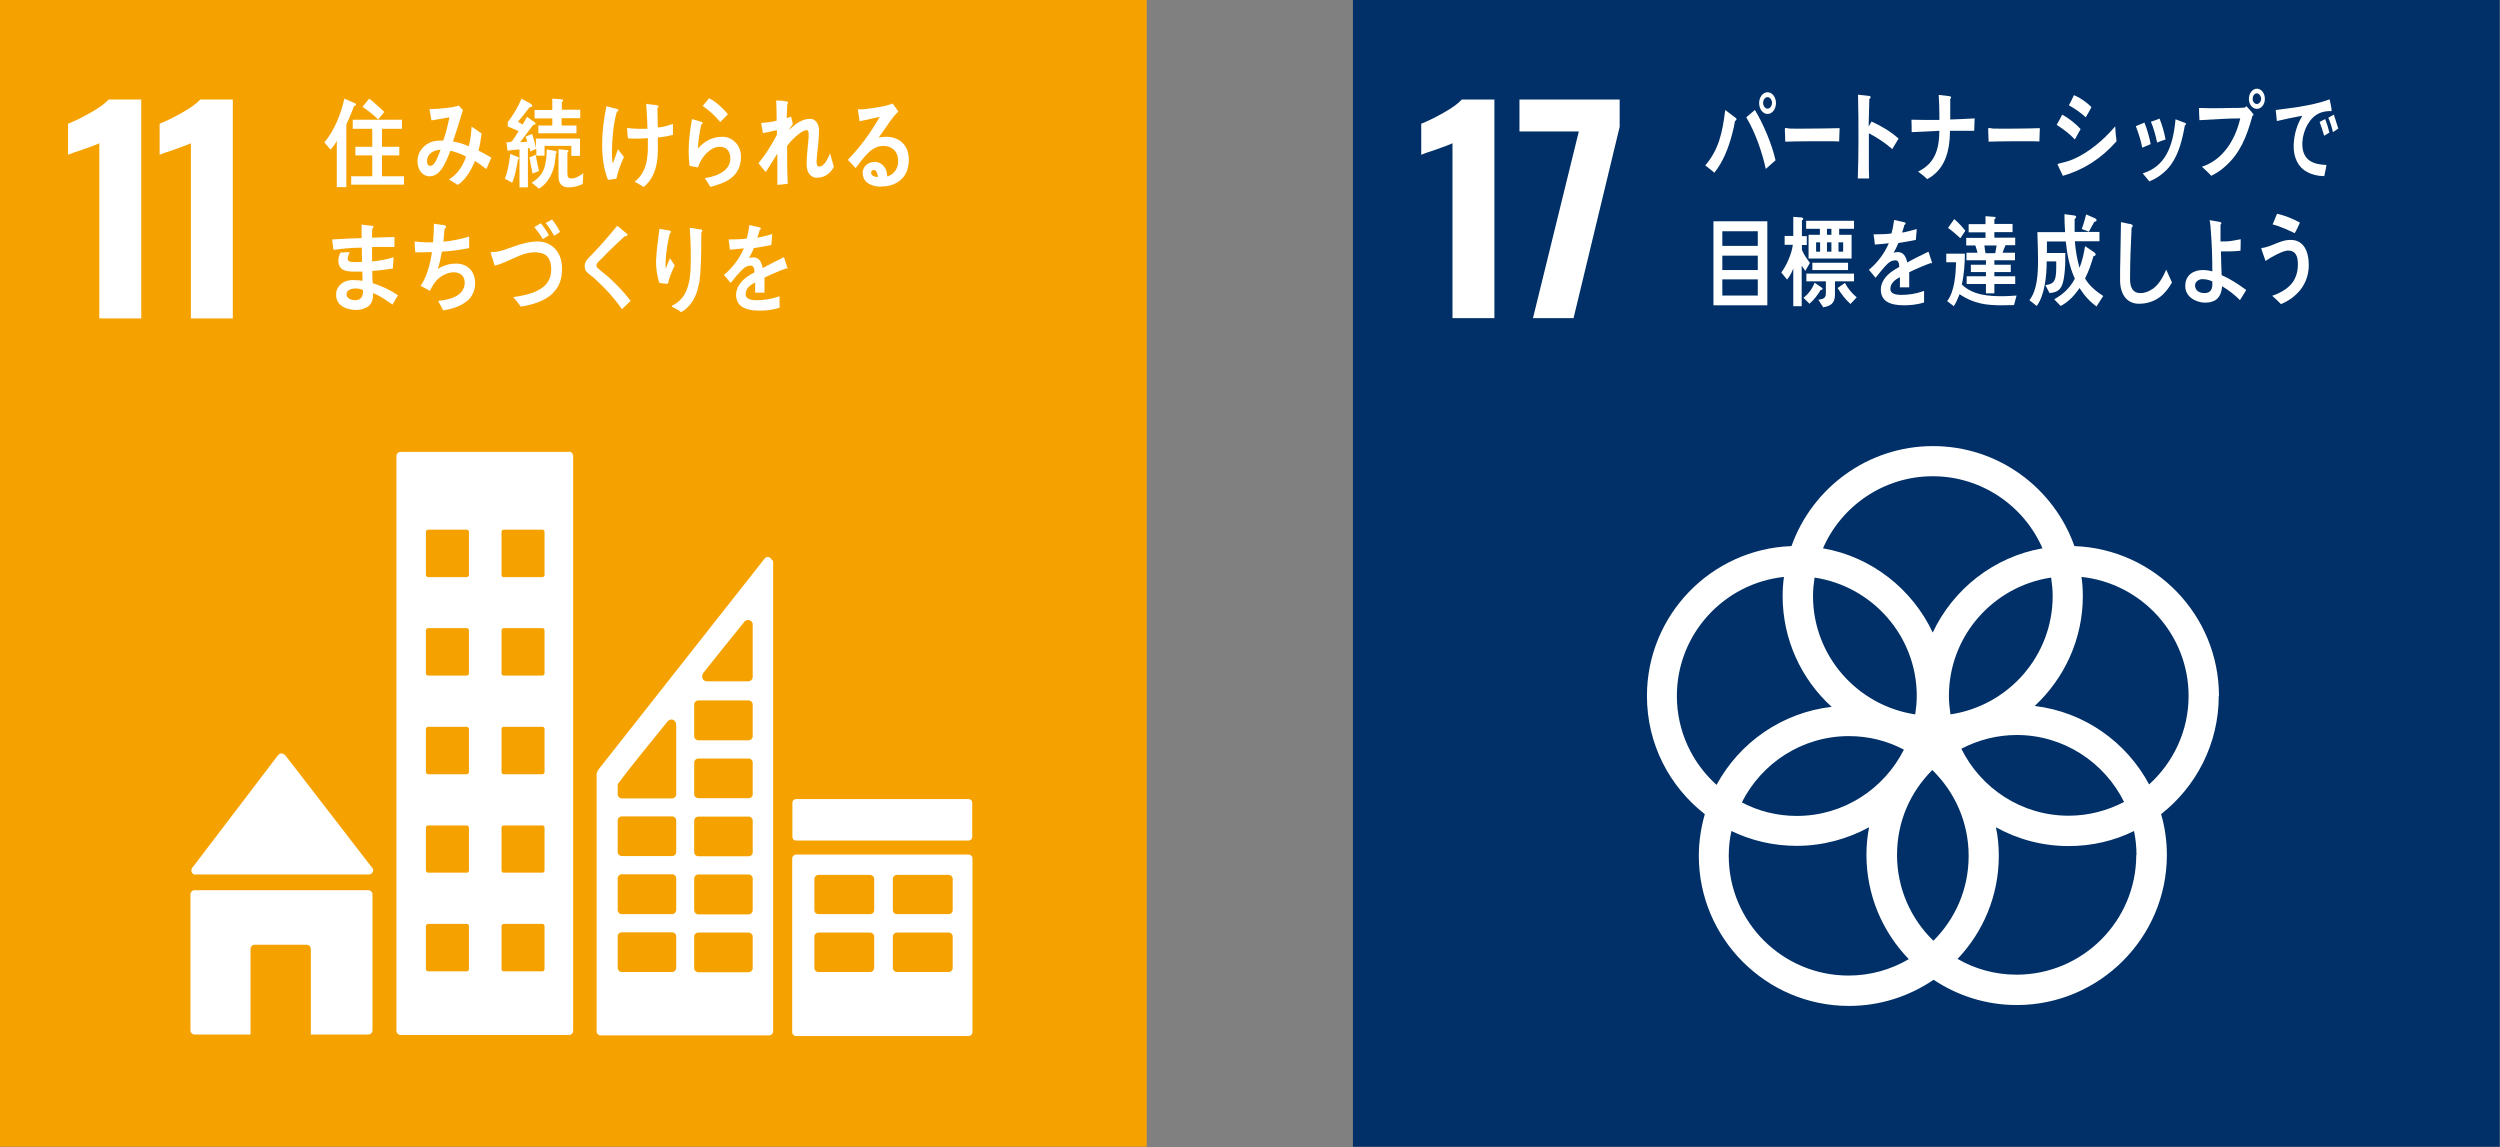 <svg width="170" height="78" viewBox="0 0 170 78" fill="none" xmlns="http://www.w3.org/2000/svg">
<rect x="0" y="0" width="170" height="78" fill="#808080" stroke="none"/>
<g clip-path="url(#clip0_110_231)">
<path d="M169.977 0H92V77.977H169.977V0Z" fill="#003067"/>
<path d="M98.8 9.724C98.664 9.8 98.272 9.951 97.624 10.177C97.111 10.343 96.779 10.463 96.644 10.524V8.413C97.066 8.247 97.563 8.006 98.151 7.674C98.739 7.342 99.161 7.041 99.403 6.769H101.619V21.635H98.769V9.709L98.8 9.724Z" fill="white"/>
<path d="M107.363 8.941H103.323V6.769H110.137V8.624L107.001 21.635H104.242L107.363 8.925V8.941Z" fill="white"/>
<path d="M150.89 47.326C150.89 41.823 146.518 37.33 141.06 37.134C139.658 33.169 135.873 30.334 131.441 30.334C127.008 30.334 123.224 33.184 121.822 37.134C116.364 37.33 111.992 41.823 111.992 47.326C111.992 50.598 113.53 53.492 115.927 55.362C115.67 56.267 115.52 57.217 115.52 58.197C115.52 63.82 120.103 68.403 125.727 68.403C127.868 68.403 129.843 67.74 131.486 66.624C133.114 67.71 135.059 68.343 137.14 68.343C142.763 68.343 147.347 63.76 147.347 58.136C147.347 57.171 147.211 56.236 146.955 55.362C149.337 53.492 150.875 50.583 150.875 47.326M139.582 40.526C139.582 44.612 136.567 47.989 132.632 48.578C132.572 48.17 132.526 47.748 132.526 47.326C132.526 43.24 135.542 39.863 139.477 39.275C139.537 39.682 139.582 40.104 139.582 40.526ZM131.471 63.971C129.948 62.493 128.998 60.428 128.998 58.136C128.998 55.844 129.918 53.839 131.396 52.362C132.918 53.839 133.868 55.905 133.868 58.197C133.868 60.488 132.948 62.493 131.471 63.971ZM123.39 39.275C127.31 39.863 130.34 43.24 130.34 47.326C130.34 47.748 130.295 48.17 130.235 48.578C126.315 47.989 123.284 44.612 123.284 40.526C123.284 40.104 123.329 39.682 123.39 39.275ZM129.466 50.975C128.124 53.643 125.365 55.483 122.184 55.483C120.827 55.483 119.56 55.151 118.445 54.563C119.786 51.894 122.545 50.055 125.727 50.055C127.084 50.055 128.35 50.387 129.466 50.975ZM133.371 50.914C134.501 50.326 135.783 49.98 137.14 49.98C140.336 49.98 143.11 51.849 144.437 54.533C143.306 55.121 142.025 55.468 140.668 55.468C137.456 55.468 134.697 53.598 133.371 50.914ZM131.426 32.385C134.758 32.385 137.637 34.405 138.889 37.285C135.572 37.873 132.813 40.059 131.426 43.014C130.039 40.059 127.264 37.858 123.963 37.285C125.214 34.405 128.094 32.385 131.426 32.385ZM114.027 47.326C114.027 43.12 117.223 39.667 121.309 39.23C121.249 39.652 121.219 40.089 121.219 40.526C121.219 43.512 122.5 46.195 124.551 48.065C121.173 48.457 118.279 50.492 116.726 53.372C115.067 51.879 114.027 49.723 114.027 47.326ZM117.555 58.197C117.555 57.624 117.615 57.051 117.736 56.508C119.078 57.156 120.585 57.518 122.169 57.518C123.948 57.518 125.636 57.051 127.099 56.252C126.978 56.855 126.918 57.488 126.918 58.121C126.918 60.88 128.018 63.383 129.797 65.222C128.591 65.931 127.189 66.338 125.697 66.338C121.204 66.338 117.555 62.689 117.555 58.197ZM145.266 58.136C145.266 62.629 141.618 66.278 137.125 66.278C135.662 66.278 134.29 65.886 133.114 65.207C134.848 63.383 135.919 60.91 135.919 58.197C135.919 57.533 135.858 56.87 135.723 56.252C137.185 57.066 138.874 57.533 140.668 57.533C142.266 57.533 143.774 57.171 145.115 56.508C145.221 57.036 145.281 57.578 145.281 58.136M138.361 48.005C140.366 46.135 141.633 43.481 141.633 40.526C141.633 40.089 141.603 39.652 141.542 39.23C145.628 39.667 148.824 43.135 148.824 47.326C148.824 49.708 147.784 51.849 146.141 53.342C144.603 50.462 141.738 48.412 138.361 48.005Z" fill="white"/>
<path d="M117.977 8.232C117.932 8.518 117.872 8.805 117.796 9.076C117.54 10.071 117.163 11.021 116.575 11.745C116.379 11.564 116.153 11.413 115.957 11.247C116.877 10.177 117.133 9.001 117.314 7.478L118.053 8.036C118.053 8.036 118.083 8.081 118.083 8.111C118.083 8.172 118.023 8.217 117.977 8.232ZM120.073 11.488C119.817 10.297 119.334 8.956 118.746 7.976L119.334 7.478C119.877 8.368 120.495 9.8 120.736 10.9L120.073 11.488ZM120.194 7.749C119.877 7.749 119.621 7.418 119.621 7.011C119.621 6.604 119.877 6.272 120.194 6.272C120.51 6.272 120.767 6.604 120.767 7.011C120.767 7.418 120.51 7.749 120.194 7.749ZM120.194 6.604C120.028 6.604 119.892 6.784 119.892 6.996C119.892 7.207 120.028 7.388 120.194 7.388C120.359 7.388 120.495 7.207 120.495 6.996C120.495 6.784 120.359 6.604 120.194 6.604Z" fill="white"/>
<path d="M125.063 9.619C124.746 9.604 124.505 9.604 124.249 9.604C123.962 9.604 122.093 9.604 121.399 9.634C121.399 9.363 121.369 9.016 121.369 8.805C121.369 8.699 121.414 8.699 121.445 8.699C121.535 8.729 121.716 8.745 121.761 8.745C122.093 8.76 122.59 8.745 122.982 8.745C123.781 8.745 124.204 8.729 125.093 8.714C125.078 8.986 125.078 9.333 125.063 9.619Z" fill="white"/>
<path d="M128.682 10.147C128.184 9.709 127.641 9.348 127.083 9.061C127.083 9.167 127.083 9.287 127.083 9.378V10.916C127.083 11.323 127.083 11.73 127.099 12.137H126.33C126.36 11.262 126.375 10.373 126.375 9.498C126.375 8.473 126.375 7.448 126.345 6.438L127.129 6.528C127.129 6.528 127.204 6.558 127.204 6.604C127.204 6.664 127.159 6.709 127.114 6.724C127.099 7.342 127.083 7.976 127.068 8.594C127.144 8.488 127.204 8.368 127.264 8.262C127.913 8.564 128.546 8.925 129.104 9.423C128.953 9.664 128.817 9.905 128.667 10.147H128.682Z" fill="white"/>
<path d="M134.275 8.895C134.004 8.895 133.747 8.895 133.476 8.895H132.601C132.586 10.388 132.209 11.564 131.048 12.182C130.852 11.986 130.641 11.82 130.43 11.669C131.501 11.142 131.863 10.282 131.878 8.895C131.244 8.925 130.626 8.956 129.993 8.986C129.993 8.699 129.993 8.428 129.978 8.141C130.325 8.141 130.672 8.157 131.018 8.157H131.682C131.682 8.157 131.817 8.157 131.878 8.157C131.878 8.066 131.878 7.96 131.878 7.855C131.878 7.388 131.863 6.92 131.832 6.453L132.586 6.543C132.586 6.543 132.677 6.573 132.677 6.619C132.677 6.664 132.632 6.709 132.616 6.724V8.126C133.159 8.111 133.717 8.081 134.275 8.051C134.275 8.337 134.245 8.609 134.245 8.895H134.275Z" fill="white"/>
<path d="M138.678 9.619C138.361 9.604 138.12 9.604 137.864 9.604C137.577 9.604 135.919 9.604 135.225 9.634C135.225 9.363 135.195 9.016 135.195 8.805C135.195 8.699 135.241 8.699 135.271 8.699C135.361 8.729 135.542 8.745 135.587 8.745C135.919 8.76 136.778 8.745 137.155 8.745C137.954 8.745 137.819 8.729 138.708 8.714C138.693 8.986 138.693 9.333 138.678 9.619Z" fill="white"/>
<path d="M141.09 9.483C140.713 9.076 140.291 8.775 139.854 8.488C139.99 8.262 140.11 8.021 140.231 7.795C140.668 8.036 141.12 8.383 141.482 8.775L141.09 9.483ZM140.276 11.956C140.246 11.88 139.914 11.217 139.914 11.187C139.914 11.142 139.975 11.127 139.99 11.127C140.321 11.051 140.668 10.961 140.985 10.825C142.025 10.373 143.02 9.544 143.834 8.594C143.849 8.94 143.88 9.272 143.925 9.604C142.884 10.795 141.648 11.564 140.276 11.956ZM141.829 7.976C141.467 7.644 141.09 7.388 140.683 7.161C140.804 6.935 140.924 6.709 141.03 6.468C141.452 6.649 141.874 6.935 142.221 7.282C142.1 7.523 141.965 7.749 141.829 7.976Z" fill="white"/>
<path d="M145.674 10.056C145.583 9.544 145.417 9.061 145.236 8.579L145.824 8.337C146.005 8.805 146.156 9.302 146.246 9.8C146.05 9.89 145.854 9.966 145.674 10.041V10.056ZM148.568 8.533C148.402 9.483 148.161 10.448 147.634 11.187C147.257 11.715 146.699 12.122 146.156 12.333C146.005 12.152 145.854 11.971 145.704 11.79C147.226 11.323 147.769 9.996 147.935 8.111L148.614 8.368C148.614 8.368 148.644 8.398 148.644 8.428C148.644 8.488 148.598 8.518 148.568 8.533ZM146.684 9.694C146.578 9.212 146.458 8.729 146.262 8.277C146.458 8.217 146.654 8.141 146.85 8.066C147.03 8.518 147.166 8.986 147.257 9.483C147.061 9.544 146.88 9.619 146.684 9.694Z" fill="white"/>
<path d="M153.152 7.93C152.775 9.287 152.337 10.388 151.373 11.262C151.071 11.549 150.709 11.79 150.362 11.956C150.166 11.73 149.94 11.534 149.729 11.338C151.041 10.916 151.961 9.679 152.337 8.051C151.418 8.051 150.483 8.126 149.563 8.172C149.548 7.9 149.533 7.629 149.533 7.342C149.774 7.342 150.031 7.357 150.272 7.357C150.754 7.357 151.252 7.357 151.734 7.342C151.991 7.342 152.232 7.342 152.488 7.327C152.609 7.327 152.654 7.327 152.76 7.222C152.82 7.282 153.242 7.749 153.242 7.795C153.242 7.84 153.167 7.885 153.137 7.915L153.152 7.93ZM153.468 7.403C153.167 7.403 152.925 7.101 152.925 6.724C152.925 6.347 153.167 6.031 153.468 6.031C153.77 6.031 154.011 6.332 154.011 6.724C154.011 7.116 153.755 7.403 153.468 7.403ZM153.468 6.347C153.302 6.347 153.182 6.513 153.182 6.724C153.182 6.935 153.317 7.071 153.468 7.071C153.619 7.071 153.755 6.905 153.755 6.724C153.755 6.543 153.619 6.347 153.468 6.347Z" fill="white"/>
<path d="M158.489 7.553C158.489 7.553 158.443 7.553 158.428 7.553C158.217 7.553 157.946 7.599 157.735 7.689C157.086 7.96 156.604 8.805 156.559 9.694C156.514 11.006 157.433 11.187 158.202 11.217C158.157 11.458 158.112 11.715 158.051 11.971C158.021 11.971 157.976 11.971 157.946 11.971C157.614 11.971 157.192 11.865 156.89 11.7C156.302 11.398 155.941 10.735 155.971 9.86C156.001 9.091 156.197 8.488 156.559 7.87C155.971 7.976 155.398 8.096 154.825 8.232C154.81 7.976 154.765 7.719 154.75 7.478C155.277 7.418 155.79 7.342 156.318 7.267C157.026 7.146 157.735 7.011 158.413 6.754C158.443 6.86 158.564 7.433 158.549 7.508C158.549 7.553 158.519 7.568 158.489 7.568V7.553ZM158.036 9.212C157.946 8.895 157.84 8.579 157.735 8.292L158.112 8.096C158.232 8.398 158.323 8.699 158.398 9.016L158.051 9.227L158.036 9.212ZM158.639 8.986C158.564 8.639 158.458 8.322 158.323 8.006L158.7 7.795C158.805 8.111 158.911 8.428 159.001 8.744L158.639 8.986Z" fill="white"/>
<path d="M116.515 20.761V15.047H120.178V20.761H116.515ZM119.53 15.725H117.118V16.72H119.53V15.725ZM119.53 17.384H117.118V18.363H119.53V17.384ZM119.53 18.997H117.118V20.097H119.53V18.997Z" fill="white"/>
<path d="M122.742 18.394C122.666 18.273 122.591 18.183 122.515 18.062V20.821H121.943V18.258C121.852 18.514 121.686 18.816 121.52 19.012L121.128 18.529C121.475 18.077 121.837 17.263 121.912 16.645H121.355V16.042H121.943V14.745L122.531 14.79C122.531 14.79 122.621 14.82 122.621 14.881C122.621 14.941 122.561 14.971 122.531 14.986V16.057H122.862V16.66H122.531V16.991C122.666 17.323 122.877 17.61 123.073 17.881C122.968 18.062 122.862 18.243 122.757 18.424L122.742 18.394ZM123.827 19.69C123.601 20.052 123.36 20.384 123.043 20.655L122.636 20.248C122.953 20.007 123.239 19.645 123.39 19.223L123.918 19.585C123.918 19.585 123.933 19.615 123.933 19.645C123.933 19.72 123.857 19.72 123.827 19.705V19.69ZM125.063 15.559V15.966H125.908V17.579H122.983V15.966H123.752V15.559H122.817V15.016H126.074V15.559H125.063ZM124.777 19.117C124.777 19.419 124.777 19.735 124.777 20.052C124.777 20.685 124.4 20.821 123.978 20.896L123.646 20.384C123.872 20.338 124.159 20.338 124.159 19.962V19.132H122.832V18.605H126.074V19.132H124.762L124.777 19.117ZM123.239 18.363V17.866H125.667V18.363H123.239ZM123.767 16.479H123.495V17.112H123.767V16.479ZM124.536 15.559H124.234V15.966H124.536V15.559ZM124.536 16.479H124.234V17.112H124.536V16.479ZM125.832 20.67C125.501 20.369 125.199 19.992 124.958 19.585L125.455 19.238C125.667 19.645 125.938 19.947 126.255 20.218L125.847 20.655L125.832 20.67ZM125.335 16.479H125.018V17.112H125.335V16.479Z" fill="white"/>
<path d="M131.38 17.911C131.38 17.911 131.32 17.911 131.305 17.881C130.913 18.017 130.174 18.333 129.827 18.514V19.54H129.194C129.194 19.434 129.194 19.343 129.194 19.223V18.846C128.772 19.057 128.545 19.328 128.545 19.645C128.545 19.916 128.787 20.052 129.284 20.052C129.812 20.052 130.294 19.977 130.837 19.781V20.565C130.34 20.73 129.827 20.761 129.465 20.761C128.41 20.761 127.897 20.414 127.897 19.69C127.897 19.343 128.048 19.027 128.334 18.725C128.515 18.544 128.787 18.348 129.149 18.152C129.149 17.851 129.058 17.7 128.892 17.7C128.696 17.7 128.515 17.776 128.334 17.956C128.229 18.062 128.093 18.198 127.927 18.409C127.731 18.65 127.611 18.801 127.535 18.891C127.445 18.771 127.294 18.59 127.083 18.348C127.686 17.851 128.138 17.233 128.44 16.539C128.153 16.584 127.837 16.599 127.49 16.63C127.475 16.373 127.43 16.147 127.4 15.936C127.897 15.936 128.319 15.921 128.621 15.876C128.681 15.68 128.741 15.378 128.802 14.956L129.525 15.122C129.525 15.122 129.586 15.167 129.586 15.197C129.586 15.227 129.556 15.273 129.495 15.303C129.465 15.424 129.42 15.589 129.345 15.816C129.586 15.785 129.948 15.68 130.34 15.574L130.279 16.313C129.978 16.373 129.586 16.449 129.088 16.524C129.013 16.72 128.892 16.976 128.757 17.188C128.892 17.142 128.998 17.142 129.058 17.142C129.39 17.142 129.601 17.384 129.691 17.851C130.113 17.61 130.611 17.368 131.139 17.112L131.38 17.866C131.38 17.866 131.365 17.941 131.32 17.941L131.38 17.911Z" fill="white"/>
<path d="M136.929 20.746C136.658 20.746 136.371 20.761 136.1 20.761C135.06 20.761 134.185 20.64 133.25 20.007C133.145 20.278 133.009 20.595 132.858 20.821L132.406 20.474C132.904 19.841 132.994 18.68 133.009 17.836H132.346V17.248H133.612C133.612 17.881 133.552 18.741 133.401 19.344C134.17 20.097 135.286 20.143 136.22 20.143C136.522 20.143 136.823 20.113 137.125 20.097L136.959 20.731L136.929 20.746ZM133.296 16.192C133.024 15.951 132.753 15.695 132.466 15.499L132.888 14.896C133.115 15.092 133.461 15.439 133.642 15.695L133.311 16.192H133.296ZM136.371 16.69C136.296 16.856 136.235 17.022 136.175 17.188H137.019V17.7H135.617V18.002H136.733V18.499H135.617V18.786H137.035V19.313H135.617V19.947H135.044V19.313H133.733V18.786H135.044V18.499H134.019V18.002H135.044V17.7H133.718V17.188H134.471C134.426 17.022 134.381 16.841 134.321 16.69H133.703V16.177H135.014V15.8H133.868V15.243H135.014V14.7L135.602 14.745C135.602 14.745 135.708 14.745 135.708 14.82C135.708 14.866 135.647 14.896 135.617 14.911V15.228H136.854V15.785H135.617V16.162H137.035V16.675H136.356L136.371 16.69ZM134.939 16.69C134.954 16.871 134.984 17.037 135.014 17.218H135.678C135.708 17.037 135.738 16.871 135.768 16.69H134.939Z" fill="white"/>
<path d="M142.583 20.851C142.1 20.504 141.769 20.143 141.407 19.585C141.06 20.112 140.623 20.55 140.125 20.806L139.688 20.354C140.261 20.022 140.728 19.63 141.09 18.951C140.728 18.168 140.563 17.308 140.472 16.419H139.191V16.449C139.191 16.705 139.191 16.946 139.191 17.203H140.442C140.442 17.715 140.442 18.243 140.367 18.756C140.261 19.6 140.02 19.871 139.371 19.931L139.085 19.389C139.733 19.313 139.809 19.027 139.824 18.243V17.776H139.176C139.176 18.74 139.04 20.082 138.497 20.806L138 20.414C138.542 19.72 138.587 18.59 138.587 17.655C138.587 17.037 138.557 16.404 138.542 15.785H140.427C140.397 15.378 140.382 14.971 140.382 14.564L141.075 14.655C141.075 14.655 141.181 14.685 141.181 14.745C141.181 14.805 141.12 14.866 141.075 14.896C141.075 15.062 141.075 15.212 141.075 15.378C141.075 15.514 141.075 15.65 141.075 15.77H142.764V16.404H141.09C141.135 17.022 141.241 17.625 141.407 18.213C141.588 17.776 141.708 17.218 141.784 16.735L142.447 17.188C142.447 17.188 142.507 17.263 142.507 17.308C142.507 17.384 142.402 17.414 142.357 17.414C142.206 17.941 142.025 18.469 141.784 18.936C142.1 19.479 142.568 19.826 143.02 20.128L142.583 20.806V20.851ZM142.417 15.077C142.296 15.303 142.161 15.544 142.04 15.755L141.558 15.574C141.678 15.258 141.769 14.926 141.859 14.579L142.477 14.851C142.477 14.851 142.568 14.911 142.568 14.971C142.568 15.047 142.477 15.077 142.447 15.077H142.417Z" fill="white"/>
<path d="M146.865 20.203C146.443 20.52 145.945 20.655 145.448 20.655C144.694 20.655 144.211 20.113 144.166 19.163C144.166 19.042 144.166 18.906 144.166 18.786C144.166 18.424 144.166 18.062 144.181 17.7C144.196 16.841 144.211 15.966 144.226 15.107C144.392 15.137 144.558 15.167 144.724 15.213C144.799 15.213 144.875 15.228 144.935 15.258C144.98 15.273 145.025 15.303 145.025 15.363C145.025 15.424 144.98 15.454 144.95 15.484C144.89 16.645 144.844 17.821 144.844 18.982C144.844 19.585 145.056 19.932 145.553 19.932C145.779 19.932 146.02 19.856 146.232 19.736C146.729 19.479 147.061 18.906 147.302 18.333L147.694 19.208C147.498 19.57 147.181 19.977 146.865 20.203Z" fill="white"/>
<path d="M152.322 20.414C151.945 20.037 151.538 19.721 151.101 19.464C151.041 20.323 150.573 20.58 149.94 20.58C149.412 20.58 148.598 20.248 148.598 19.449C148.598 18.65 149.231 18.363 149.774 18.363C150 18.363 150.226 18.394 150.438 18.454C150.438 17.519 150.407 16.569 150.332 15.65C150.317 15.424 150.302 15.197 150.257 14.971L150.965 15.092C150.965 15.092 151.056 15.137 151.056 15.182C151.056 15.228 151.026 15.258 150.995 15.273V15.529C150.995 15.816 150.995 16.117 150.995 16.419H151.056C151.297 16.419 151.553 16.419 151.794 16.373C151.99 16.343 152.171 16.298 152.367 16.268C152.367 16.524 152.367 16.78 152.352 17.052C152.051 17.082 151.749 17.097 151.448 17.097C151.312 17.097 151.176 17.097 151.025 17.097C151.041 17.625 151.041 18.168 151.071 18.71C151.659 18.967 152.217 19.328 152.744 19.721L152.307 20.429L152.322 20.414ZM150.453 19.148C150.241 19.027 149.97 18.982 149.744 18.982C149.563 18.982 149.262 19.133 149.262 19.404C149.262 19.811 149.638 19.931 149.895 19.931C150.211 19.931 150.438 19.781 150.438 19.343V19.163L150.453 19.148Z" fill="white"/>
<path d="M155.111 20.685C154.915 20.489 154.719 20.293 154.508 20.113C155.051 19.931 155.76 19.57 156.046 18.951C156.197 18.665 156.257 18.303 156.257 17.971C156.257 17.369 156.076 17.037 155.579 17.037C155.232 17.037 154.373 17.519 154.056 17.745C154.026 17.64 153.77 16.961 153.77 16.901C153.77 16.856 153.815 16.856 153.845 16.856C153.966 16.856 154.388 16.72 154.508 16.66C154.93 16.494 155.307 16.313 155.76 16.313C156.619 16.313 156.996 17.037 156.996 18.032C156.996 19.404 156.076 20.278 155.126 20.67L155.111 20.685ZM156.046 15.861C155.549 15.62 155.051 15.393 154.538 15.258C154.644 15.017 154.734 14.775 154.84 14.534C155.383 14.655 155.895 14.866 156.393 15.137C156.287 15.378 156.182 15.62 156.046 15.846V15.861Z" fill="white"/>
<path d="M77.977 0H0V77.977H77.977V0Z" fill="#F5A200"/>
<path d="M6.784 9.725C6.649 9.8 6.257 9.951 5.608 10.177C5.096 10.343 4.764 10.463 4.628 10.524V8.413C5.051 8.247 5.548 8.006 6.136 7.674C6.724 7.342 7.146 7.041 7.387 6.769H9.604V21.65H6.754V9.725H6.784Z" fill="white"/>
<path d="M13.011 9.725C12.876 9.8 12.484 9.951 11.835 10.177C11.323 10.343 10.991 10.463 10.855 10.524V8.413C11.278 8.247 11.775 8.006 12.363 7.674C12.951 7.342 13.373 7.041 13.615 6.769H15.831V21.65H12.981V9.725H13.011Z" fill="white"/>
<path d="M13.297 59.463H25.087C25.253 59.463 25.374 59.327 25.374 59.176C25.374 59.101 25.344 59.041 25.298 58.98H25.283L19.418 51.382L19.358 51.322C19.358 51.322 19.222 51.231 19.147 51.231C19.072 51.231 19.011 51.261 18.951 51.306L18.921 51.352L18.861 51.412L13.146 58.92L13.056 59.026C13.056 59.026 13.011 59.131 13.011 59.192C13.011 59.358 13.146 59.478 13.297 59.478V59.463Z" fill="white"/>
<path d="M25.042 60.533H13.237C13.071 60.533 12.951 60.669 12.951 60.82V70.062C12.951 70.228 13.086 70.348 13.237 70.348H17.037V64.529C17.037 64.363 17.172 64.242 17.323 64.242H20.851C21.017 64.242 21.137 64.378 21.137 64.529V70.348H25.042C25.208 70.348 25.329 70.213 25.329 70.062V60.82C25.329 60.654 25.193 60.533 25.042 60.533Z" fill="white"/>
<path d="M65.84 58.106H54.156C54.005 58.106 53.869 58.227 53.869 58.377V70.183C53.869 70.333 53.99 70.454 54.156 70.454H65.84C66.006 70.454 66.127 70.333 66.127 70.183V58.377C66.127 58.227 66.006 58.106 65.84 58.106ZM59.447 65.81C59.447 65.961 59.327 66.097 59.161 66.097H55.663C55.497 66.097 55.377 65.976 55.377 65.81V63.684C55.377 63.534 55.513 63.413 55.663 63.413H59.161C59.312 63.413 59.447 63.534 59.447 63.684V65.81ZM59.447 61.89C59.447 62.041 59.327 62.162 59.161 62.162H55.663C55.497 62.162 55.377 62.041 55.377 61.89V59.764C55.377 59.614 55.513 59.493 55.663 59.493H59.161C59.312 59.493 59.447 59.614 59.447 59.764V61.89ZM64.785 65.81C64.785 65.961 64.664 66.097 64.498 66.097H61C60.835 66.097 60.714 65.976 60.714 65.81V63.684C60.714 63.534 60.835 63.413 61 63.413H64.498C64.664 63.413 64.785 63.534 64.785 63.684V65.81ZM64.785 61.89C64.785 62.041 64.664 62.162 64.498 62.162H61C60.835 62.162 60.714 62.041 60.714 61.89V59.764C60.714 59.614 60.835 59.493 61 59.493H64.498C64.664 59.493 64.785 59.614 64.785 59.764V61.89Z" fill="white"/>
<path d="M38.687 30.727H27.244C27.093 30.727 26.957 30.847 26.957 31.013V70.092C26.957 70.243 27.078 70.379 27.244 70.379H38.687C38.838 70.379 38.974 70.258 38.974 70.092V30.998C38.974 30.847 38.838 30.712 38.687 30.712M31.888 65.901C31.888 65.976 31.827 66.052 31.737 66.052H29.113C29.038 66.052 28.963 65.991 28.963 65.901V62.976C28.963 62.901 29.023 62.825 29.113 62.825H31.737C31.812 62.825 31.888 62.885 31.888 62.976V65.901ZM31.888 59.192C31.888 59.282 31.827 59.342 31.737 59.342H29.113C29.038 59.342 28.963 59.282 28.963 59.192V56.282C28.963 56.191 29.023 56.131 29.113 56.131H31.737C31.812 56.131 31.888 56.191 31.888 56.282V59.192ZM31.888 52.498C31.888 52.573 31.827 52.648 31.737 52.648H29.113C29.038 52.648 28.963 52.588 28.963 52.498V49.573C28.963 49.497 29.023 49.422 29.113 49.422H31.737C31.812 49.422 31.888 49.482 31.888 49.573V52.498ZM31.888 45.788C31.888 45.864 31.827 45.939 31.737 45.939H29.113C29.038 45.939 28.963 45.879 28.963 45.788V42.863C28.963 42.788 29.023 42.713 29.113 42.713H31.737C31.812 42.713 31.888 42.773 31.888 42.863V45.788ZM31.888 39.094C31.888 39.17 31.827 39.245 31.737 39.245H29.113C29.038 39.245 28.963 39.185 28.963 39.094V36.169C28.963 36.079 29.023 36.019 29.113 36.019H31.737C31.812 36.019 31.888 36.079 31.888 36.169V39.094ZM37.029 65.901C37.029 65.976 36.968 66.052 36.878 66.052H34.255C34.164 66.052 34.104 65.991 34.104 65.901V62.976C34.104 62.901 34.164 62.825 34.255 62.825H36.878C36.968 62.825 37.029 62.885 37.029 62.976V65.901ZM37.029 59.192C37.029 59.282 36.968 59.342 36.878 59.342H34.255C34.164 59.342 34.104 59.282 34.104 59.192V56.282C34.104 56.191 34.164 56.131 34.255 56.131H36.878C36.968 56.131 37.029 56.191 37.029 56.282V59.192ZM37.029 52.498C37.029 52.573 36.968 52.648 36.878 52.648H34.255C34.164 52.648 34.104 52.588 34.104 52.498V49.573C34.104 49.497 34.164 49.422 34.255 49.422H36.878C36.968 49.422 37.029 49.482 37.029 49.573V52.498ZM37.029 45.788C37.029 45.864 36.968 45.939 36.878 45.939H34.255C34.164 45.939 34.104 45.879 34.104 45.788V42.863C34.104 42.788 34.164 42.713 34.255 42.713H36.878C36.968 42.713 37.029 42.773 37.029 42.863V45.788ZM37.029 39.094C37.029 39.17 36.968 39.245 36.878 39.245H34.255C34.164 39.245 34.104 39.185 34.104 39.094V36.169C34.104 36.079 34.164 36.019 34.255 36.019H36.878C36.968 36.019 37.029 36.079 37.029 36.169V39.094Z" fill="white"/>
<path d="M65.87 54.337H54.125C53.992 54.337 53.884 54.445 53.884 54.578V56.915C53.884 57.048 53.992 57.156 54.125 57.156H65.87C66.003 57.156 66.111 57.048 66.111 56.915V54.578C66.111 54.445 66.003 54.337 65.87 54.337Z" fill="white"/>
<path d="M52.497 38.099C52.451 37.978 52.346 37.873 52.21 37.873C52.15 37.873 52.09 37.903 52.044 37.933C52.044 37.933 52.044 37.933 52.029 37.933L51.939 38.054L40.706 52.316L40.661 52.392C40.661 52.392 40.571 52.528 40.571 52.618V70.137C40.571 70.288 40.691 70.409 40.857 70.409H52.285C52.436 70.409 52.572 70.288 52.572 70.137V38.22C52.572 38.22 52.572 38.144 52.542 38.099H52.497ZM47.762 45.849L47.838 45.743C48.607 44.763 49.903 43.165 50.537 42.381L50.612 42.275C50.612 42.275 50.763 42.155 50.868 42.155C51.019 42.155 51.155 42.275 51.185 42.411V46.014C51.185 46.195 51.049 46.331 50.868 46.331H48.064C47.898 46.331 47.747 46.18 47.747 46.014C47.747 45.939 47.778 45.879 47.808 45.818L47.762 45.849ZM45.983 65.81C45.983 65.961 45.863 66.097 45.697 66.097H42.289C42.139 66.097 42.003 65.976 42.003 65.81V63.669C42.003 63.519 42.124 63.398 42.289 63.398H45.697C45.848 63.398 45.983 63.519 45.983 63.669V65.81ZM45.983 61.875C45.983 62.026 45.863 62.162 45.697 62.162H42.289C42.139 62.162 42.003 62.041 42.003 61.875V59.734C42.003 59.584 42.124 59.448 42.289 59.448H45.697C45.848 59.448 45.983 59.569 45.983 59.734V61.875ZM45.983 57.94C45.983 58.091 45.863 58.212 45.697 58.212H42.289C42.139 58.212 42.003 58.091 42.003 57.94V55.799C42.003 55.648 42.124 55.513 42.289 55.513H45.697C45.848 55.513 45.983 55.633 45.983 55.799V57.94ZM45.983 49.301V54.005C45.983 54.156 45.863 54.292 45.697 54.292H42.289C42.139 54.292 42.003 54.171 42.003 54.005V53.417C42.003 53.417 42.003 53.342 42.018 53.312C42.018 53.312 42.018 53.297 42.033 53.282C42.033 53.282 42.048 53.251 42.063 53.251C42.063 53.251 42.078 53.221 42.093 53.206C42.531 52.588 44.491 50.161 45.32 49.15L45.395 49.045C45.395 49.045 45.546 48.924 45.652 48.924C45.802 48.924 45.938 49.045 45.968 49.181V49.301H45.983ZM51.185 65.825C51.185 65.976 51.064 66.112 50.898 66.112H47.491C47.34 66.112 47.205 65.991 47.205 65.825V63.684C47.205 63.534 47.325 63.413 47.491 63.413H50.898C51.049 63.413 51.185 63.534 51.185 63.684V65.825ZM51.185 61.89C51.185 62.041 51.064 62.177 50.898 62.177H47.491C47.34 62.177 47.205 62.056 47.205 61.89V59.749C47.205 59.599 47.325 59.463 47.491 59.463H50.898C51.049 59.463 51.185 59.584 51.185 59.749V61.89ZM51.185 57.955C51.185 58.106 51.064 58.227 50.898 58.227H47.491C47.34 58.227 47.205 58.106 47.205 57.955V55.814C47.205 55.664 47.325 55.528 47.491 55.528H50.898C51.049 55.528 51.185 55.648 51.185 55.814V57.955ZM51.185 54.005C51.185 54.156 51.064 54.276 50.898 54.276H47.491C47.34 54.276 47.205 54.156 47.205 54.005V51.864C47.205 51.714 47.325 51.578 47.491 51.578H50.898C51.049 51.578 51.185 51.698 51.185 51.864V54.005ZM51.185 50.055C51.185 50.206 51.064 50.342 50.898 50.342H47.491C47.34 50.342 47.205 50.221 47.205 50.055V47.914C47.205 47.763 47.325 47.628 47.491 47.628H50.898C51.049 47.628 51.185 47.748 51.185 47.914V50.055Z" fill="white"/>
<path d="M24.062 7.237C23.912 7.659 23.731 8.066 23.55 8.473V12.725H22.901V9.574C22.796 9.8 22.63 9.996 22.479 10.177L22.057 9.68C22.705 8.941 23.203 7.72 23.414 6.709L24.153 7.026C24.153 7.026 24.213 7.071 24.213 7.101C24.213 7.177 24.108 7.207 24.062 7.222V7.237ZM23.881 12.559V11.986H25.314V10.569H24.168V9.981H25.314V8.76H23.987V8.142H27.334V8.76H25.977V9.981H27.153V10.569H25.977V11.986H27.47V12.559H23.881ZM25.706 8.112C25.374 7.795 25.027 7.508 24.65 7.267L25.103 6.709C25.299 6.845 25.48 7.011 25.66 7.177C25.826 7.312 25.977 7.463 26.128 7.614L25.721 8.112H25.706Z" fill="white"/>
<path d="M33.079 11.504C32.823 11.308 32.566 11.112 32.295 10.946C32.069 11.534 31.617 12.288 31.119 12.574L30.531 12.197C31.074 11.896 31.481 11.293 31.692 10.644C31.345 10.463 30.983 10.328 30.622 10.252C30.546 10.478 30.456 10.704 30.35 10.916C30.109 11.443 29.792 11.986 29.204 11.986C28.722 11.986 28.39 11.534 28.39 10.976C28.39 10.267 28.888 9.77 29.445 9.619C29.672 9.559 29.913 9.559 30.139 9.559C30.305 9.152 30.471 8.413 30.561 7.976L29.34 8.187L29.204 7.418H29.265C29.672 7.418 30.863 7.327 31.194 7.177C31.285 7.282 31.375 7.388 31.481 7.478C31.36 7.885 31.225 8.292 31.104 8.699C30.998 9.001 30.908 9.317 30.802 9.619C31.164 9.679 31.526 9.785 31.873 9.951C31.994 9.529 32.039 9.061 32.069 8.609C32.295 8.76 32.521 8.91 32.747 9.076C32.702 9.468 32.642 9.86 32.536 10.237C32.823 10.388 33.124 10.539 33.411 10.72C33.305 10.961 33.2 11.217 33.079 11.473V11.504ZM29.038 10.961C29.038 11.127 29.099 11.277 29.25 11.277C29.355 11.277 29.415 11.232 29.491 11.157C29.672 10.961 29.868 10.448 29.958 10.177C29.551 10.207 29.038 10.403 29.038 10.961Z" fill="white"/>
<path d="M35.22 10.855C35.129 11.383 35.039 11.941 34.828 12.423L34.33 12.152C34.526 11.685 34.647 10.976 34.692 10.463L35.25 10.69C35.25 10.69 35.295 10.735 35.295 10.75C35.295 10.81 35.25 10.84 35.22 10.855ZM38.853 10.569V9.921H37.029V10.584H36.471V10.117L36.064 10.297C36.064 10.297 36.019 10.147 36.004 10.071H35.898V12.74H35.325V10.162C35.054 10.177 34.782 10.207 34.511 10.252L34.436 9.679C34.526 9.679 34.617 9.679 34.707 9.649C34.782 9.634 34.812 9.604 34.858 9.544C35.008 9.348 35.129 9.122 35.265 8.926C35.024 8.82 34.782 8.684 34.526 8.609V8.307C34.888 7.84 35.235 7.267 35.461 6.709L36.064 7.041C36.064 7.041 36.184 7.101 36.184 7.177C36.184 7.297 36.079 7.297 36.019 7.282C35.762 7.614 35.506 7.961 35.22 8.277C35.325 8.338 35.431 8.398 35.536 8.473C35.642 8.307 35.732 8.126 35.838 7.946L36.35 8.307C36.35 8.307 36.411 8.353 36.411 8.398C36.411 8.488 36.32 8.488 36.26 8.488C35.958 8.88 35.672 9.287 35.37 9.664C35.536 9.664 35.702 9.664 35.853 9.619C35.808 9.498 35.792 9.393 35.747 9.287L36.184 9.106C36.29 9.408 36.365 9.74 36.441 10.056V9.423H39.441V10.599H38.823L38.853 10.569ZM36.215 11.805C36.139 11.443 36.064 11.082 36.004 10.705L36.426 10.524C36.486 10.886 36.562 11.262 36.652 11.624L36.215 11.805ZM37.798 10.433C37.768 10.795 37.737 11.172 37.617 11.534C37.436 12.077 37.104 12.559 36.652 12.83L36.154 12.423C37.014 11.896 37.15 11.247 37.18 10.162L37.783 10.267C37.783 10.267 37.858 10.297 37.858 10.343C37.858 10.388 37.813 10.418 37.798 10.433ZM38.19 8.066V8.534H39.2V9.061H36.607V8.534H37.556V8.051H36.35V7.478H37.556V6.709L38.205 6.754C38.205 6.754 38.295 6.785 38.295 6.83C38.295 6.875 38.25 6.92 38.205 6.935V7.463H39.456V8.036H38.205L38.19 8.066ZM39.637 12.499C39.351 12.665 38.974 12.74 38.657 12.74C38.25 12.74 37.979 12.514 37.979 12.001V10.147L38.567 10.207C38.567 10.207 38.657 10.222 38.657 10.282C38.657 10.328 38.612 10.358 38.582 10.373V11.73C38.582 12.046 38.627 12.137 38.898 12.137C39.14 12.137 39.486 11.926 39.667 11.775L39.622 12.499H39.637Z" fill="white"/>
<path d="M41.914 12.152C41.718 12.182 41.537 12.212 41.341 12.227C41.04 11.473 40.934 10.584 40.949 9.755C40.949 8.895 41.07 8.051 41.236 7.222C41.401 7.267 41.582 7.312 41.748 7.357C41.824 7.373 41.899 7.388 41.974 7.418C42.005 7.418 42.05 7.448 42.05 7.493C42.05 7.553 41.989 7.584 41.944 7.599C41.703 8.473 41.628 9.363 41.612 10.282C41.612 10.554 41.612 10.855 41.673 11.127C41.793 10.81 41.899 10.478 42.02 10.147C42.155 10.328 42.291 10.508 42.427 10.674C42.216 11.142 42.02 11.654 41.914 12.152ZM44.733 9.348C44.733 9.634 44.733 9.936 44.733 10.222C44.733 10.584 44.703 10.946 44.613 11.308C44.477 11.865 44.206 12.378 43.769 12.71C43.557 12.589 43.361 12.453 43.15 12.363C43.859 11.79 44.01 11.112 44.055 10.192C44.055 9.921 44.055 9.664 44.055 9.393C43.708 9.423 43.361 9.438 43.03 9.423C42.924 9.423 42.819 9.423 42.698 9.408C42.668 9.167 42.653 8.941 42.638 8.699C42.879 8.729 43.135 8.76 43.377 8.76C43.588 8.76 43.814 8.76 44.025 8.76C44.025 8.398 43.995 8.021 43.98 7.659C43.98 7.463 43.949 7.267 43.934 7.056C44.115 7.086 44.296 7.116 44.477 7.131C44.553 7.131 44.643 7.131 44.703 7.177C44.748 7.177 44.779 7.207 44.779 7.252C44.779 7.297 44.733 7.342 44.703 7.342C44.703 7.78 44.733 8.232 44.733 8.669C45.08 8.654 45.427 8.533 45.759 8.428C45.759 8.669 45.759 8.925 45.759 9.167C45.442 9.257 45.08 9.317 44.748 9.348H44.733Z" fill="white"/>
<path d="M48.653 12.619C48.533 12.649 48.427 12.68 48.307 12.71C48.246 12.604 47.945 12.137 47.945 12.137C47.945 12.122 47.975 12.107 47.975 12.107C48.261 12.062 48.548 11.986 48.819 11.866C49.226 11.684 49.663 11.368 49.663 10.78C49.663 10.267 49.392 9.981 48.955 9.981C48.292 9.981 47.673 10.69 47.462 11.383C47.281 11.353 47.085 11.308 46.889 11.277C46.844 10.931 46.829 10.599 46.829 10.267C46.829 9.544 46.935 8.805 47.055 8.096L47.719 8.292C47.719 8.292 47.779 8.322 47.779 8.368C47.779 8.428 47.719 8.458 47.688 8.473C47.568 9.001 47.477 9.559 47.462 10.101C47.915 9.574 48.472 9.302 49.121 9.302C49.799 9.302 50.402 9.86 50.387 10.69C50.372 11.911 49.483 12.378 48.608 12.619H48.653ZM48.985 8.307C48.623 7.87 48.231 7.508 47.779 7.207C47.93 7.041 48.065 6.86 48.216 6.679C48.653 6.89 49.166 7.357 49.498 7.765C49.317 7.946 49.151 8.126 48.97 8.307H48.985Z" fill="white"/>
<path d="M55.588 12.092C55.075 12.092 54.849 11.7 54.849 11.142C54.849 10.584 54.94 9.966 54.985 9.363C54.985 9.272 54.985 9.182 54.985 9.091C54.985 8.971 54.97 8.85 54.834 8.85C54.502 8.85 53.703 9.619 53.523 9.936C53.523 10.78 53.523 11.654 53.568 12.499L52.859 12.574C52.859 11.865 52.859 11.157 52.859 10.448C52.603 10.87 52.331 11.277 52.075 11.7C51.894 11.519 51.743 11.293 51.578 11.097C52.06 10.508 52.467 9.86 52.829 9.167V8.85C52.512 8.91 52.196 9.001 51.879 9.046C51.834 8.82 51.804 8.594 51.759 8.368C52.12 8.322 52.482 8.307 52.814 8.202C52.814 7.734 52.799 7.282 52.784 6.83C52.935 6.83 53.387 6.86 53.508 6.905C53.553 6.905 53.583 6.935 53.583 6.996C53.583 7.026 53.568 7.056 53.538 7.071C53.523 7.403 53.508 7.719 53.492 8.036C53.598 8.006 53.688 7.961 53.794 7.93C53.839 8.111 53.869 8.277 53.915 8.443C53.809 8.564 53.719 8.714 53.628 8.85C54.065 8.458 54.503 8.081 55.091 8.081C55.468 8.081 55.694 8.443 55.694 8.865C55.694 9.197 55.663 9.529 55.633 9.875C55.588 10.237 55.543 10.584 55.528 10.946C55.528 11.112 55.528 11.323 55.709 11.323C56.071 11.323 56.297 10.75 56.447 10.433C56.538 10.735 56.613 11.051 56.704 11.353C56.447 11.805 56.086 12.076 55.603 12.076L55.588 12.092Z" fill="white"/>
<path d="M59.9 12.695C59.417 12.695 58.663 12.499 58.663 11.76C58.663 11.247 59.116 11.006 59.493 11.006C59.824 11.006 60.156 11.247 60.277 11.624C60.307 11.745 60.322 11.881 60.337 12.001C60.744 11.881 61.076 11.504 61.076 10.976C61.076 10.267 60.623 9.921 60.081 9.921C59.221 9.921 58.724 10.75 58.181 11.428C58 11.247 57.834 11.051 57.653 10.87C58.483 10.011 59.206 9.031 59.824 7.946C59.372 8.051 58.905 8.142 58.452 8.247L58.332 7.433C58.332 7.433 58.452 7.433 58.513 7.433C58.769 7.433 59.025 7.403 59.282 7.358C59.628 7.312 59.99 7.252 60.337 7.162C60.458 7.131 60.578 7.086 60.699 7.041C60.835 7.222 60.97 7.403 61.091 7.599C61.031 7.644 60.97 7.689 60.925 7.75C60.789 7.885 60.669 8.066 60.548 8.217C60.277 8.594 60.02 8.986 59.749 9.363C59.915 9.317 60.096 9.302 60.277 9.302C61.076 9.302 61.799 9.8 61.799 10.855C61.799 12.152 60.895 12.68 59.945 12.68L59.9 12.695ZM59.417 11.564C59.312 11.564 59.236 11.609 59.236 11.745C59.236 12.001 59.568 12.031 59.704 12.031C59.674 11.835 59.613 11.549 59.402 11.549L59.417 11.564Z" fill="white"/>
<path d="M26.671 20.701C26.264 20.414 25.841 20.113 25.374 19.932C25.374 20.293 25.329 20.595 25.058 20.821C24.861 20.972 24.515 21.077 24.274 21.077C23.701 21.077 22.841 20.881 22.856 20.022C22.856 19.434 23.354 19.102 23.806 19.057C23.957 19.027 24.108 19.057 24.259 19.057C24.394 19.057 24.53 19.072 24.651 19.102C24.651 18.891 24.651 18.68 24.635 18.469C24.439 18.469 24.259 18.469 24.062 18.469C23.625 18.469 23.007 18.424 23.007 17.73C23.007 17.534 23.067 17.338 23.158 17.172L23.776 17.142C23.731 17.263 23.64 17.459 23.64 17.595C23.64 17.806 23.881 17.806 24.002 17.821C24.213 17.821 24.424 17.821 24.62 17.806C24.605 17.489 24.605 17.157 24.605 16.841C23.957 16.841 23.324 16.901 22.675 16.992C22.645 16.75 22.615 16.524 22.585 16.283C23.248 16.238 23.927 16.208 24.59 16.192C24.59 15.981 24.59 15.77 24.59 15.559V15.273C24.756 15.288 24.922 15.318 25.073 15.333C25.148 15.333 25.238 15.348 25.329 15.363C25.359 15.363 25.389 15.378 25.389 15.439C25.389 15.499 25.344 15.529 25.314 15.544C25.299 15.755 25.299 15.951 25.299 16.162C25.811 16.147 26.324 16.132 26.822 16.117V16.796C26.309 16.796 25.796 16.78 25.299 16.796C25.299 17.127 25.299 17.444 25.299 17.776C25.796 17.73 26.279 17.655 26.761 17.489L26.716 18.258C26.249 18.333 25.781 18.394 25.314 18.424C25.314 18.695 25.314 18.982 25.344 19.253C25.932 19.449 26.535 19.705 27.063 20.082C26.927 20.308 26.806 20.52 26.671 20.731V20.701ZM24.681 19.721C24.515 19.645 24.349 19.615 24.168 19.615C23.957 19.615 23.565 19.69 23.565 20.007C23.565 20.324 23.942 20.414 24.138 20.414C24.454 20.414 24.666 20.263 24.681 19.871C24.681 19.826 24.681 19.766 24.681 19.721Z" fill="white"/>
<path d="M31.767 20.459C31.299 20.851 30.696 21.017 30.138 21.108C30.018 20.896 29.912 20.67 29.791 20.459C30.44 20.399 31.601 20.188 31.601 19.208C31.601 18.71 31.224 18.514 30.847 18.514C30.515 18.514 30.108 18.695 29.837 18.921C29.581 19.132 29.384 19.464 29.234 19.781L28.601 19.434C29.023 18.846 29.279 17.881 29.369 17.142C29.143 17.142 28.932 17.157 28.706 17.157H28.239C28.224 16.916 28.193 16.675 28.193 16.419C28.465 16.449 28.751 16.479 29.038 16.479C29.173 16.479 29.309 16.479 29.445 16.479C29.49 16.057 29.505 15.635 29.505 15.213C29.671 15.243 29.852 15.258 30.018 15.288C30.093 15.288 30.168 15.288 30.244 15.333C30.289 15.333 30.334 15.363 30.334 15.424C30.334 15.484 30.274 15.544 30.229 15.559C30.199 15.861 30.183 16.147 30.153 16.434C30.741 16.389 31.329 16.253 31.902 16.087V16.871C31.284 16.991 30.666 17.082 30.048 17.112C29.972 17.504 29.897 17.911 29.776 18.288C30.168 18.032 30.576 17.926 31.028 17.926C31.736 17.926 32.309 18.394 32.309 19.268C32.309 19.735 32.098 20.188 31.782 20.459H31.767Z" fill="white"/>
<path d="M37.601 19.931C37.028 20.504 36.139 20.731 35.415 20.851C35.249 20.625 35.084 20.399 34.903 20.203C35.34 20.143 35.792 20.052 36.229 19.901C36.863 19.66 37.481 19.253 37.481 18.333C37.481 17.414 37.028 17.157 36.35 17.157C35.641 17.157 35.023 17.534 34.375 17.806C34.134 17.911 33.892 18.002 33.636 18.062C33.606 17.971 33.365 17.203 33.365 17.188C33.365 17.127 33.44 17.142 33.47 17.142C33.938 17.142 34.42 16.946 34.872 16.78C35.415 16.599 35.973 16.419 36.546 16.419C37.466 16.419 38.219 17.082 38.219 18.258C38.219 18.921 38.054 19.494 37.601 19.916V19.931ZM36.908 16.253C36.742 15.966 36.531 15.695 36.335 15.439L36.772 15.182C36.983 15.439 37.164 15.695 37.33 15.996L36.923 16.253H36.908ZM37.692 16.042C37.511 15.74 37.33 15.439 37.104 15.167L37.541 14.926C37.752 15.197 37.933 15.469 38.084 15.77L37.677 16.042H37.692Z" fill="white"/>
<path d="M42.291 21.017C41.794 20.308 41.236 19.69 40.618 19.117C40.467 18.967 40.301 18.816 40.135 18.695C40.03 18.62 39.939 18.544 39.864 18.454C39.788 18.349 39.758 18.228 39.758 18.107C39.758 17.851 39.864 17.715 40.015 17.549C40.286 17.263 40.557 16.992 40.814 16.705C41.206 16.268 41.598 15.816 41.975 15.348C42.14 15.484 42.291 15.62 42.457 15.755C42.517 15.8 42.593 15.846 42.638 15.906C42.638 15.921 42.668 15.936 42.668 15.966C42.668 16.057 42.547 16.072 42.487 16.057C42.125 16.404 41.733 16.75 41.371 17.112C41.221 17.263 41.07 17.429 40.919 17.58C40.844 17.655 40.768 17.715 40.693 17.791C40.633 17.851 40.557 17.956 40.557 18.047C40.557 18.137 40.603 18.198 40.663 18.243C40.904 18.469 41.16 18.65 41.402 18.861C41.929 19.344 42.442 19.871 42.879 20.459C42.683 20.64 42.502 20.836 42.306 21.017H42.291Z" fill="white"/>
<path d="M45.427 19.298C45.231 19.298 45.035 19.268 44.839 19.238C44.688 18.816 44.597 18.183 44.612 17.715C44.643 16.991 44.763 16.268 44.839 15.559C45.005 15.589 45.185 15.62 45.366 15.65C45.427 15.665 45.517 15.665 45.577 15.695C45.608 15.695 45.623 15.725 45.623 15.77C45.623 15.816 45.577 15.846 45.547 15.876C45.397 16.494 45.291 17.142 45.261 17.791C45.261 17.926 45.261 18.062 45.261 18.198C45.261 18.198 45.261 18.243 45.276 18.243C45.291 18.243 45.306 18.183 45.306 18.183C45.381 17.971 45.472 17.761 45.562 17.564L45.879 18.047C45.683 18.454 45.517 18.861 45.411 19.313L45.427 19.298ZM47.688 15.846C47.688 16.63 47.688 17.429 47.643 18.228C47.598 19.479 47.326 20.655 46.316 21.228C46.15 21.077 45.909 20.972 45.713 20.866C45.698 20.866 45.683 20.866 45.683 20.836C45.683 20.806 45.713 20.791 45.728 20.776C45.864 20.7 45.999 20.625 46.12 20.52C46.783 19.977 46.934 19.072 46.965 18.168C46.995 17.278 46.964 16.389 46.904 15.499C47.07 15.499 47.266 15.544 47.432 15.574C47.522 15.589 47.628 15.589 47.703 15.62C47.733 15.62 47.764 15.65 47.748 15.695C47.748 15.755 47.718 15.8 47.688 15.831V15.846Z" fill="white"/>
<path d="M53.553 18.273C53.553 18.273 53.492 18.273 53.477 18.243C53.085 18.379 52.346 18.695 51.985 18.876V19.901H51.351C51.351 19.796 51.351 19.705 51.351 19.585V19.208C50.914 19.419 50.703 19.69 50.703 20.007C50.703 20.278 50.944 20.414 51.442 20.414C51.97 20.414 52.452 20.339 53.01 20.143V20.927C52.512 21.092 52 21.123 51.638 21.123C50.583 21.123 50.055 20.761 50.055 20.052C50.055 19.705 50.206 19.389 50.492 19.087C50.673 18.906 50.944 18.71 51.306 18.514C51.306 18.213 51.216 18.062 51.05 18.062C50.854 18.062 50.673 18.137 50.492 18.318C50.386 18.424 50.251 18.559 50.07 18.771C49.874 19.012 49.753 19.163 49.678 19.238C49.587 19.117 49.437 18.936 49.226 18.695C49.829 18.198 50.281 17.579 50.583 16.886C50.296 16.931 49.979 16.946 49.633 16.977C49.618 16.72 49.572 16.494 49.542 16.283C50.04 16.283 50.462 16.268 50.779 16.223C50.839 16.027 50.899 15.725 50.959 15.303L51.683 15.469C51.683 15.469 51.743 15.514 51.743 15.544C51.743 15.574 51.713 15.62 51.653 15.65C51.623 15.77 51.578 15.936 51.502 16.162C51.743 16.132 52.12 16.027 52.512 15.921L52.452 16.66C52.151 16.72 51.758 16.796 51.261 16.871C51.186 17.067 51.065 17.323 50.929 17.549C51.065 17.504 51.17 17.504 51.231 17.504C51.562 17.504 51.774 17.73 51.864 18.228C52.301 17.987 52.784 17.745 53.311 17.489L53.553 18.243C53.553 18.243 53.538 18.318 53.492 18.318L53.553 18.273Z" fill="white"/>
</g>
<defs>
<clipPath id="clip0_110_231">
<rect width="170" height="78" fill="white"/>
</clipPath>
</defs>
</svg>
